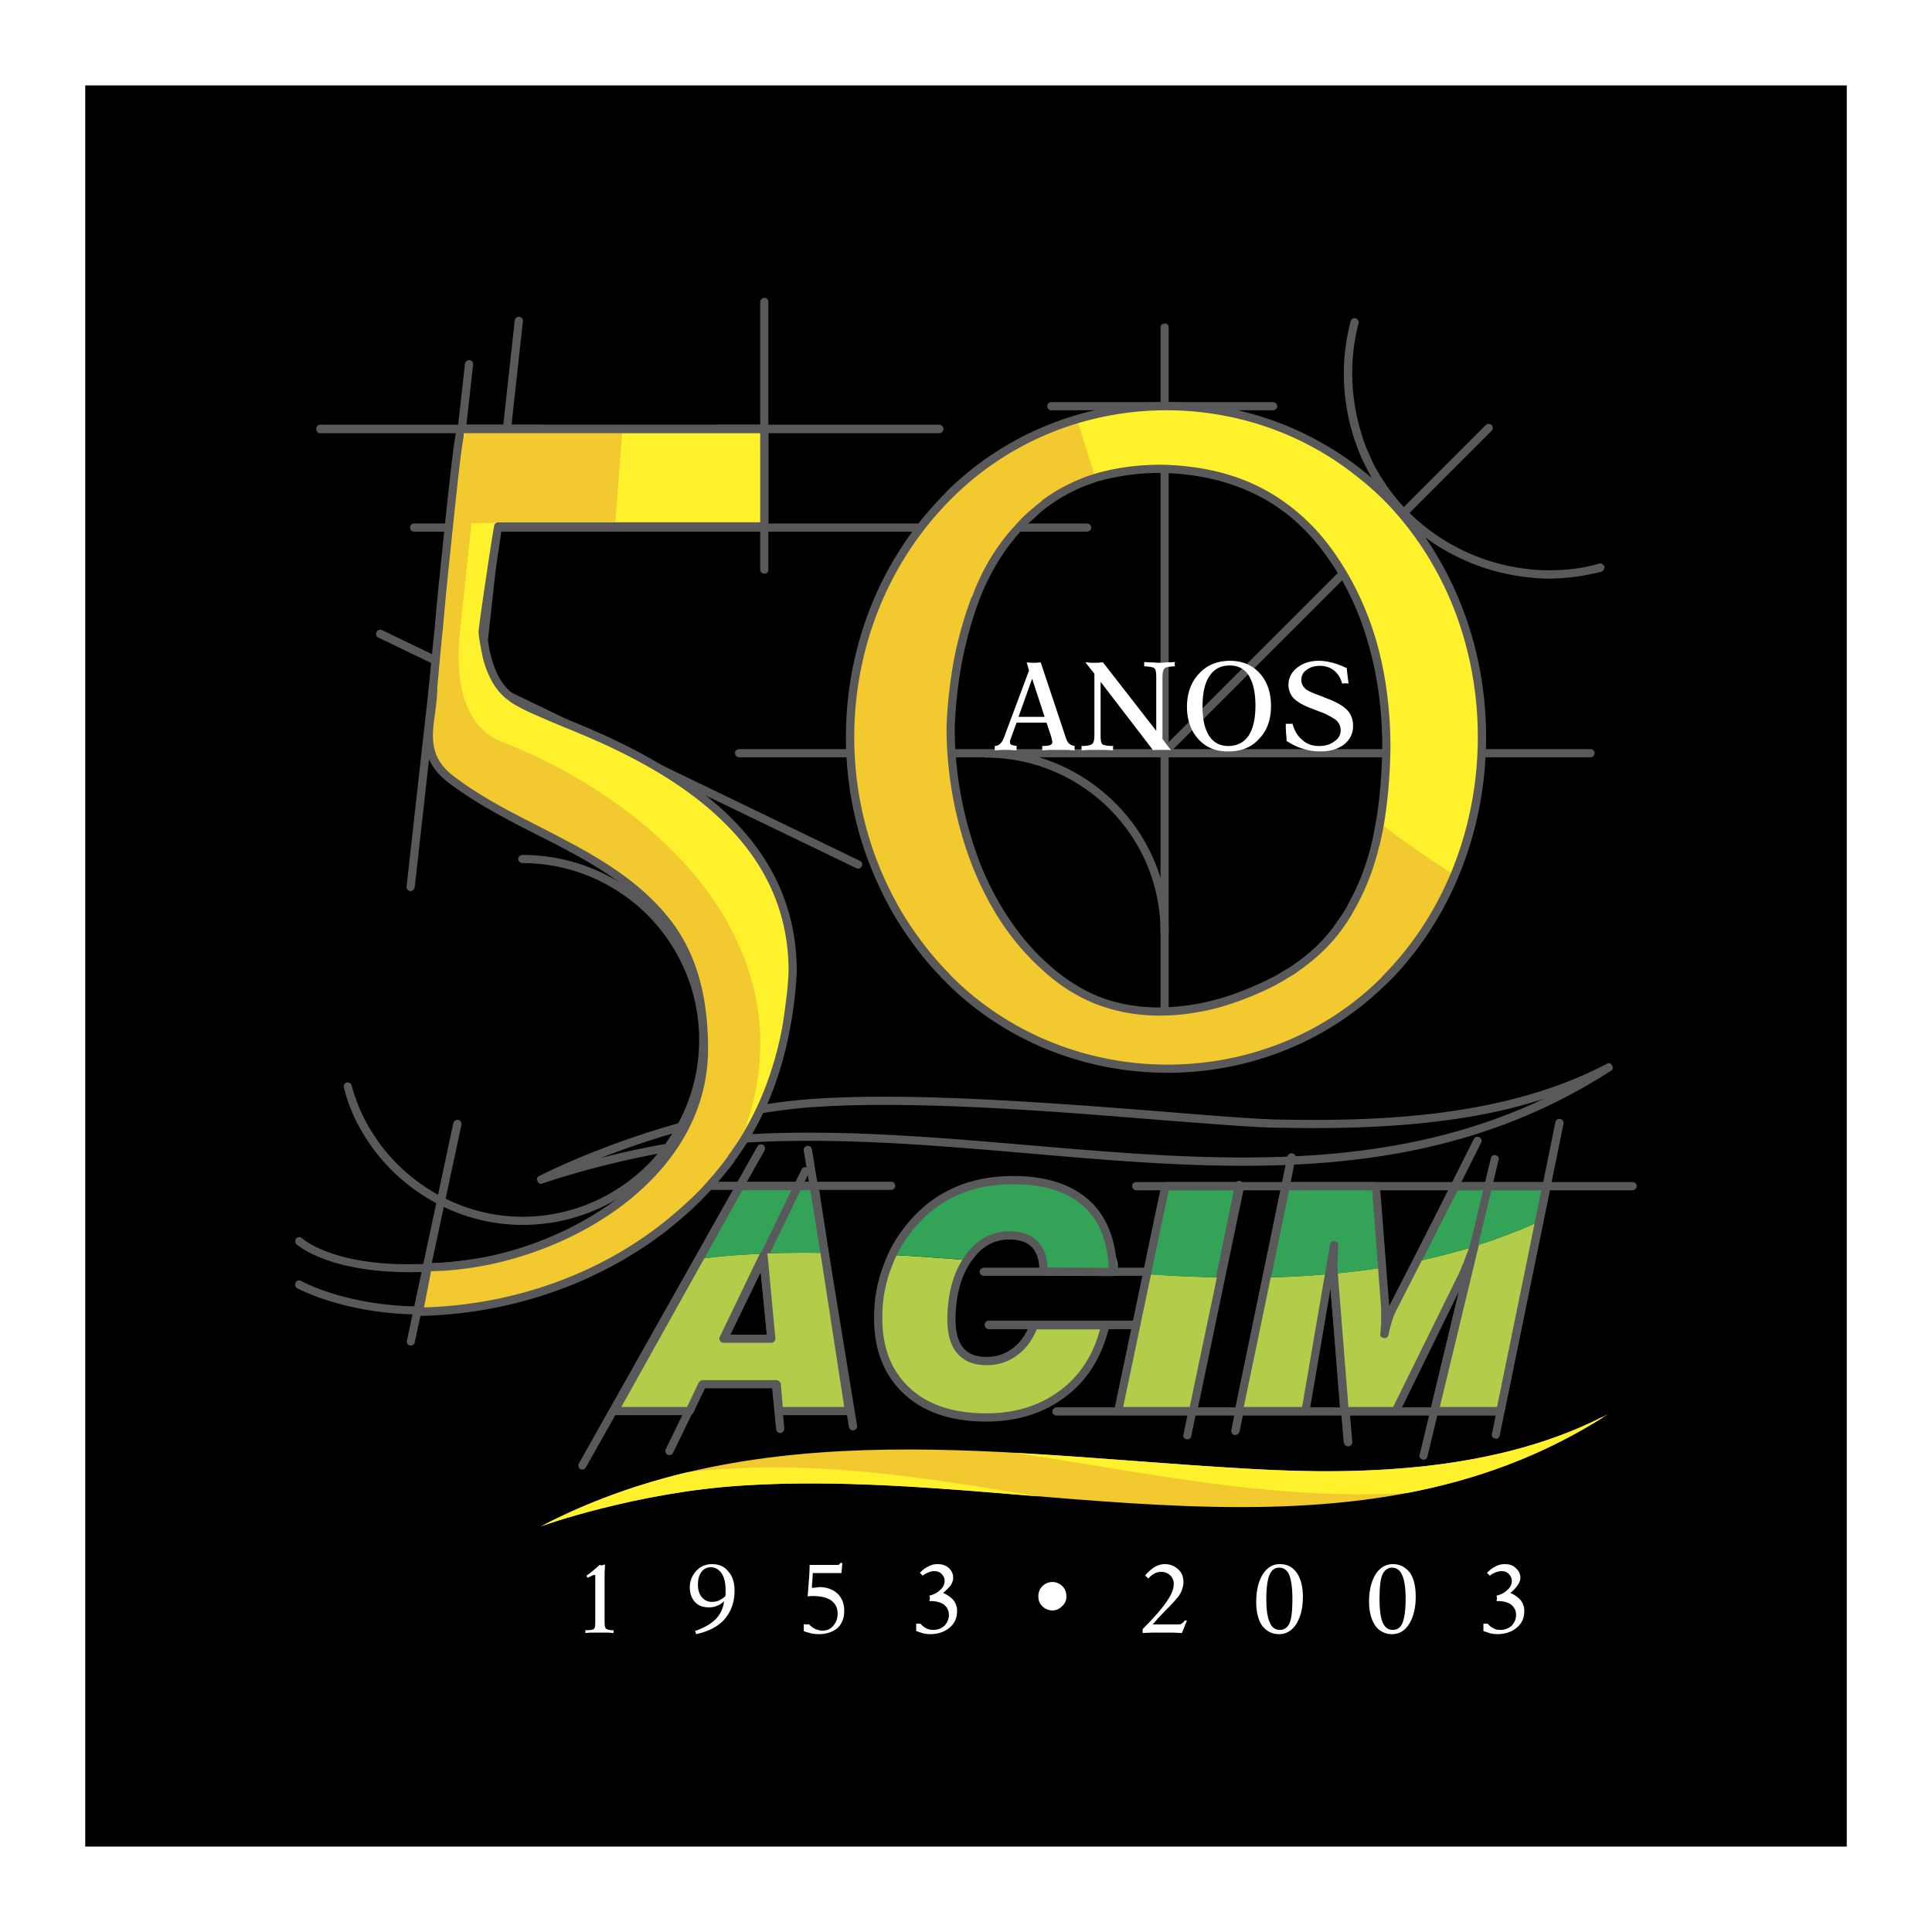 <svg xmlns="http://www.w3.org/2000/svg" width="2500" height="2500" viewBox="0 0 192.756 192.756"><path fill-rule="evenodd" clip-rule="evenodd" fill="#fff" d="M0 0h192.756v192.756H0V0z"/><path fill-rule="evenodd" clip-rule="evenodd" d="M8.504 8.523h175.748v175.709H8.504V8.523z"/><path d="M103.055 132.145h7.18c-.66 2.911-2.057 5.201-4.191 6.831-2.135 1.631-4.736 2.445-7.803 2.445-3.531 0-6.287-.97-8.189-2.911-1.94-1.94-2.795-4.618-2.639-7.995.116-1.669.465-3.299 1.125-4.852 0 0 0-.039.039-.039.039-.155.116-.271.155-.427 2.522.116 5.045.311 7.529.505-.854 1.357-1.358 3.104-1.475 5.239-.078 1.592.155 2.795.776 3.609.582.815 1.513 1.204 2.755 1.204 1.049 0 2.018-.311 2.834-.932.816-.62 1.476-1.512 1.904-2.677z" fill-rule="evenodd" clip-rule="evenodd" fill="#b1cd49"/><path d="M98.164 127.293c-.234 0-.428-.194-.428-.388 0-.233.193-.428.428-.428h18.047c.195 0 .389.194.389.428a.417.417 0 0 1-.389.388H98.164z" fill-rule="evenodd" clip-rule="evenodd" fill="#59595b"/><path d="M88.732 125.197c2.522.116 5.045.311 7.529.505.117-.156.233-.311.311-.428.155-.193.271-.388.428-.543 1.008-1.087 2.211-1.63 3.61-1.63 1.125 0 1.979.31 2.561.97.039 0 .039 0 .039.039.504.543.854 1.708.893 2.678h6.908c1.281 0-.193-2.445-.543-3.454-.426-1.397-1.125-2.522-2.096-3.415-1.746-1.592-4.191-2.368-7.414-2.368-1.939 0-3.764.311-5.394 1.009a12.065 12.065 0 0 0-4.309 2.95c-1.048 1.087-1.864 2.329-2.523 3.687z" fill-rule="evenodd" clip-rule="evenodd" fill="#33a457"/><path d="M103.17 131.811h7.104c.252 0 .457.258.4.504l-.002.004c-.096.419-.205.82-.328 1.203-.121.381-.262.761-.422 1.136-.799 1.895-1.988 3.459-3.553 4.646v-.001a11.857 11.857 0 0 1-3.652 1.899c-1.326.42-2.766.631-4.32.631h-.004c-1.81 0-3.417-.252-4.821-.748a10.371 10.371 0 0 1-1.343-.581 9.24 9.24 0 0 1-2.274-1.664c-2.029-2.028-2.922-4.772-2.721-8.271.04-.855.16-1.694.355-2.521.194-.822.464-1.632.803-2.431.323-.804.722-1.554 1.184-2.254.463-.701.991-1.359 1.568-1.978l.001-.002.001-.001.002-.002a14.257 14.257 0 0 1 1.098-1.042 12.29 12.29 0 0 1 3.314-2.006 13.292 13.292 0 0 1 2.643-.755 16.278 16.278 0 0 1 2.867-.246c3.289 0 5.826.812 7.613 2.437.902.821 1.578 1.835 2.037 3.035.455 1.185.697 2.55.736 4.091a.437.437 0 0 1-.412.421l-6.949-.039a.44.44 0 0 1-.41-.424c.035-1.014-.197-1.809-.701-2.385v.001c-.502-.534-1.256-.802-2.264-.802h-.002c-.729 0-1.402.159-2.01.481a3.99 3.99 0 0 0-.291.171c-.498.317-.955.755-1.361 1.313l-.006.005a7.735 7.735 0 0 0-1.192 2.355c-.285.901-.453 1.914-.51 3.044-.037.767-.001 1.423.112 1.976.108.53.288.972.543 1.331.267.349.591.606.979.776.403.175.881.261 1.448.261.994 0 1.844-.282 2.584-.847l.012-.008a4.24 4.24 0 0 0 .984-1.005c.297-.414.553-.9.773-1.453.055-.116.258-.255.387-.255zm6.578.823h-6.305a7.535 7.535 0 0 1-.758 1.364 5.08 5.08 0 0 1-1.168 1.189c-.889.678-1.902 1.017-3.082 1.017-.676 0-1.266-.108-1.775-.33a3.261 3.261 0 0 1-1.308-1.035l-.008-.011c-.325-.454-.551-1.001-.684-1.65-.129-.63-.171-1.354-.131-2.178.06-1.199.241-2.282.548-3.253a8.533 8.533 0 0 1 1.316-2.598v-.001c.469-.644 1-1.149 1.584-1.522a5.037 5.037 0 0 1 2.745-.781h.002c1.244 0 2.197.354 2.861 1.062l.008.01c.578.656.885 1.503.92 2.541l6.107.034c-.066-1.274-.285-2.407-.664-3.395-.414-1.079-1.018-1.987-1.822-2.719-1.629-1.481-3.982-2.222-7.061-2.222-.953 0-1.859.075-2.723.229a12.38 12.38 0 0 0-2.479.711 11.44 11.44 0 0 0-3.092 1.87 12.045 12.045 0 0 0-1.027.974v.001l-.001.002-.003.003a14.167 14.167 0 0 0-1.485 1.871c-.438.666-.815 1.37-1.113 2.114l-.003.009c-.32.753-.575 1.517-.758 2.295a12.894 12.894 0 0 0-.333 2.375v.004c-.187 3.256.627 5.791 2.48 7.644a8.466 8.466 0 0 0 2.072 1.517c.393.204.805.384 1.237.536 1.312.464 2.829.699 4.548.699h.004c1.471 0 2.828-.197 4.072-.592a11.048 11.048 0 0 0 3.402-1.769v-.001c1.451-1.103 2.555-2.554 3.297-4.309.141-.334.271-.689.391-1.065.068-.212.13-.425.189-.64z" fill="#59595b"/><path d="M116.6 101.094c0 .233-.154.427-.389.427a.43.43 0 0 1-.426-.427V32.666c0-.233.193-.388.426-.388.234 0 .389.155.389.388v68.428zM53.76 117.356c.039-.038 12.848-6.676 27.403-7.724h.078c10.014-.698 24.414.466 34.894 1.28 4.734.389 8.693.699 11.061.777 5.512.116 11.334.038 17.002-.738 5.666-.775 11.178-2.212 16.184-4.852.35-.193.738.505.389.699-18.088 11.722-38.115 10.014-58.26 8.267-9.509-.814-19.057-1.63-28.45-1.048-10.519.699-19.95 4.075-19.989 4.075-.389.157-.699-.58-.312-.736zm27.442-6.908c-8.384.621-16.224 3.104-21.27 5.084 3.726-.97 8.771-1.979 14.089-2.328 9.432-.582 19.019.232 28.566 1.048 17.699 1.514 35.281 3.027 51.428-4.619-3.104 1.009-6.404 1.708-9.703 2.135-5.705.776-11.566.854-17.156.737-2.406-.039-6.365-.388-11.1-.737-10.441-.854-24.802-2.019-34.777-1.319h-.077v-.001zM41.379 88.518a.46.46 0 0 1-.465.388c-.194-.039-.389-.232-.35-.466l5.822-52.126a.46.46 0 0 1 .466-.388c.232.039.388.233.349.466l-5.822 52.126z" fill-rule="evenodd" clip-rule="evenodd" fill="#59595b"/><path d="M116.6 92.981c0 .233-.154.427-.389.427a.43.43 0 0 1-.426-.427c0-4.773-1.941-9.121-5.084-12.265-3.145-3.144-7.492-5.124-12.305-5.124-.232 0-.389-.155-.389-.388s.156-.427.389-.427c5.045 0 9.586 2.057 12.887 5.356a18.106 18.106 0 0 1 5.317 12.848zM31.947 43.223c-.233 0-.388-.194-.388-.427s.155-.427.388-.427h22.124c.232 0 .427.194.427.427s-.194.427-.427.427H31.947zM71.576 43.223c-.232 0-.427-.194-.427-.427s.194-.427.427-.427H93.7c.233 0 .427.194.427.427s-.194.427-.427.427H71.576z" fill-rule="evenodd" clip-rule="evenodd" fill="#59595b"/><path d="M76.661 56.847c0 .232-.155.388-.388.388s-.427-.155-.427-.388V30.143c0-.233.194-.427.427-.427s.388.194.388.427v26.704zM159.566 56.226a.453.453 0 0 1 .504.31.453.453 0 0 1-.311.505c-1.242.311-2.482.543-3.725.621a16.731 16.731 0 0 1-3.688-.077c-6.326-.699-12.266-4.309-15.564-10.014v-.039.039-.039c-.35-.621-.699-1.32-1.01-1.979-.271-.699-.543-1.397-.775-2.135-1.127-3.688-1.242-7.686-.232-11.373.037-.194.271-.349.504-.271.193.039.35.271.271.504-.932 3.532-.814 7.375.271 10.907.193.698.428 1.358.738 2.018.271.66.582 1.32.969 1.94 3.145 5.473 8.85 8.966 14.906 9.626 1.164.155 2.367.155 3.57.078a16.439 16.439 0 0 0 3.572-.621zm-22.046-9.083zm-.737.388zM73.75 75.555a.431.431 0 0 1-.427-.427c0-.194.194-.389.427-.389h84.924c.232 0 .428.194.428.389a.432.432 0 0 1-.428.427H73.75z" fill-rule="evenodd" clip-rule="evenodd" fill="#59595b"/><path d="M41.301 53.042a.39.39 0 0 1-.388-.388c0-.232.155-.427.388-.427h67.148a.43.43 0 0 1 .426.427c0 .194-.193.388-.426.388H41.301zM41.379 133.931a.404.404 0 0 1-.465.311.389.389 0 0 1-.311-.505l4.619-21.658a.44.44 0 0 1 .504-.35c.233.078.35.272.311.505l-4.658 21.697z" fill-rule="evenodd" clip-rule="evenodd" fill="#59595b"/><path d="M29.58 124.149a.47.47 0 0 1-.039-.582c.155-.156.427-.194.582-.039.039.039 6.715 6.21 28.373-.582.194-.078.427.038.505.271.078.193-.078.427-.271.505-22.086 6.948-29.111.427-29.15.427z" fill-rule="evenodd" clip-rule="evenodd" fill="#59595b"/><path d="M29.658 128.535c-.194-.116-.272-.35-.156-.582.117-.194.349-.272.543-.155.039.039 11.45 6.404 28.373-1.126.194-.077.427 0 .543.233.078.193 0 .427-.232.543-17.272 7.647-29.033 1.087-29.071 1.087zM104.879 40.933a.389.389 0 0 1-.389-.388c0-.233.154-.427.389-.427h22.123c.232 0 .428.194.428.427 0 .193-.195.388-.428.388h-22.123zM34.315 108.507c-.078-.232.078-.427.271-.504.233-.039.466.077.505.311.271 1.048.66 2.057 1.125 3.027s1.048 1.901 1.669 2.756c3.26 4.425 8.539 7.297 14.245 7.297 4.852 0 9.238-1.979 12.459-5.162 3.183-3.222 5.163-7.607 5.163-12.459v-.039c0-4.852-1.979-9.238-5.163-12.459-3.221-3.183-7.607-5.162-12.459-5.162a.43.43 0 0 1-.427-.427c0-.194.194-.388.427-.388 5.085 0 9.704 2.057 13.042 5.395 3.338 3.376 5.395 7.957 5.395 13.042v.039c0 5.084-2.057 9.664-5.395 13.041a18.394 18.394 0 0 1-13.042 5.395c-5.978 0-11.489-2.988-14.904-7.607a19.53 19.53 0 0 1-1.747-2.872 16.033 16.033 0 0 1-1.164-3.224zM116.717 75.089a.422.422 0 0 1-.582 0 .42.42 0 0 1 0-.582l32.098-32.099c.156-.155.389-.155.582 0a.42.42 0 0 1 0 .582l-32.098 32.099zM47.861 71.363c-.039.233-.233.388-.466.349-.194 0-.388-.232-.349-.427l4.308-39.318c.039-.233.233-.388.466-.349.233 0 .388.232.35.427l-4.309 39.318z" fill-rule="evenodd" clip-rule="evenodd" fill="#59595b"/><path d="M37.73 63.6c-.194-.078-.271-.35-.155-.543.078-.194.311-.272.543-.194L85.781 85.88c.233.116.311.349.194.543-.078.194-.35.31-.543.194L37.73 63.6z" fill-rule="evenodd" clip-rule="evenodd" fill="#59595b"/><path d="M141.518 125.818l3.105-6.094.814-1.553h9.16l-.115.543-.621 3.028a54.177 54.177 0 0 1-6.561 2.522l.078-.233a.718.718 0 0 0-.078.272 77.687 77.687 0 0 1-5.782 1.515zM126.42 127.448l1.242-5.938.699-3.338h9.082l.193 2.29.428 5.978a66.073 66.073 0 0 1-4.852.62c-.039-.31-.039-.736-.039-1.28 0-.505.039-1.126.078-1.747l-.545 3.066c-2.056.194-4.151.31-6.286.349zM114.387 127.138l.932-4.309.971-4.657h7.531l-.816 3.843-1.164 5.434a166.12 166.12 0 0 1-7.454-.311zM69.286 125.663l4.231-7.491h7.452l1.048 6.831c-2.678-.039-5.317 0-7.996.194-1.591.077-3.183.272-4.735.466z" fill-rule="evenodd" clip-rule="evenodd" fill="#33a457"/><path d="M113.379 118.754a.43.43 0 0 1-.428-.427c0-.233.193-.389.428-.389h49.486c.232 0 .428.155.428.389a.432.432 0 0 1-.428.427h-49.486z" fill-rule="evenodd" clip-rule="evenodd" fill="#59595b"/><path d="M118.852 143.284c-.039.232-.234.35-.467.311s-.387-.232-.311-.466l5.162-24.996c.039-.232.234-.349.467-.311.232.039.35.271.311.466l-5.162 24.996zM123.664 142.857c-.078.194-.271.349-.504.311-.234-.039-.35-.271-.311-.505l5.588-27.286c.078-.194.271-.349.506-.311.232.039.348.272.311.505l-5.59 27.286zM149.631 143.206c-.039.233-.232.389-.467.311-.232-.038-.387-.232-.311-.465l6.328-31.09a.387.387 0 0 1 .504-.311c.193.039.35.232.311.466l-6.365 31.089zM142.41 145.341c-.037.194-.271.35-.504.272-.193-.039-.35-.272-.271-.466l7.104-29.576c.039-.232.271-.389.465-.311.232.039.389.271.311.466l-7.105 29.615zM67.113 118.715c-.194 0-.389-.193-.389-.388 0-.233.194-.427.389-.427h21.813c.233 0 .388.193.388.427a.389.389 0 0 1-.388.388H67.113z" fill-rule="evenodd" clip-rule="evenodd" fill="#59595b"/><path d="M58.457 146.39c-.116.232-.349.271-.543.193a.438.438 0 0 1-.155-.582l17.815-31.633c.117-.194.35-.232.543-.155.194.116.272.388.155.582L58.457 146.39zM67.151 144.953c-.078.194-.349.272-.543.194-.194-.116-.272-.35-.194-.543l13.546-27.907c.117-.233.35-.311.543-.194a.37.37 0 0 1 .194.543l-13.546 27.907zM134.92 143.866c0 .233-.154.427-.389.427-.232.039-.426-.155-.465-.388l-1.553-17.971c0-.232.154-.427.389-.427.232-.039.426.155.465.388l1.553 17.971zM138.646 132.222c-.078.194-.35.272-.543.194-.195-.116-.273-.349-.195-.582l9.121-18.165c.117-.232.35-.31.582-.193.195.077.273.35.156.543l-9.121 18.203z" fill-rule="evenodd" clip-rule="evenodd" fill="#59595b"/><path d="M105.422 141.228c-.232 0-.428-.155-.428-.389 0-.232.195-.427.428-.427h43.781c.232 0 .428.194.428.427 0 .233-.195.389-.428.389h-43.781zM85.51 142.236c.039.233-.117.427-.35.466-.232.039-.427-.116-.466-.35l-4.502-27.558c-.039-.232.116-.427.349-.466s.427.116.466.35l4.503 27.558zM78.252 142.508a.461.461 0 0 1-.388.466c-.233 0-.427-.155-.427-.388l-1.669-16.962c-.039-.232.116-.427.349-.466s.427.155.466.388l1.669 16.962zM98.668 132.61a.432.432 0 0 1-.428-.427c0-.233.195-.427.428-.427h18.475a.43.43 0 0 1 .428.427.43.43 0 0 1-.428.427H98.668z" fill-rule="evenodd" clip-rule="evenodd" fill="#59595b"/><path d="M101.617 71.518h2.602l-1.242-3.804-1.36 3.804zm-1.318 1.708l2.367-6.327-.232-.815h.037c.273.039.506.039.66.039h.273c.115 0 .232-.039.426-.039l2.484 7.452c.117.35.232.543.35.66.154.117.311.194.582.233-.039.078-.039.117-.039.117v.194c0 .039 0 .078.039.117-.35 0-.66-.039-.893-.039h-1.513c-.234 0-.543.039-.893.039.037 0 .037-.039.037-.078v-.155-.116c0-.039 0-.078-.037-.078.465 0 .736-.039.854-.116a.29.29 0 0 0 .193-.271c0-.078-.039-.155-.039-.233-.037-.077-.037-.193-.076-.31l-.467-1.397h-2.988l-.582 1.591c-.039.078-.039.155-.078.194v.155c0 .116.039.194.156.271.115.039.271.078.543.116-.039.078-.039.117-.039.117v.311c-.311 0-.582-.039-.738-.039h-.737c-.156 0-.389.039-.738.039.039 0 .039-.039.039-.078v-.155-.116c0-.039 0-.078-.039-.078a.844.844 0 0 0 .621-.271c.156-.158.311-.469.467-.934zm8.889.116V67.21l-.895-1.125c.156 0 .311 0 .428.039h.893c.156-.039.311-.039.428-.039l5.316 6.831v-5.317c0-.504-.039-.815-.193-.932-.156-.116-.467-.155-1.01-.194v-.078-.116-.155-.078c.35.039.66.039.893.039.271.039.467.039.621.039.195 0 .389 0 .621-.039.232 0 .543 0 .932-.039v.039c0 .078-.039.155-.039.194 0 0 0 .038.039.077v.117c-.543.039-.893.078-1.01.194-.154.117-.232.427-.232.932v6.133l.854 1.125c-.154-.039-.311-.039-.426-.039h-.893c-.156 0-.311 0-.467.039l-5.24-6.832v5.317c0 .505.039.815.195.932.154.078.504.155 1.086.155-.039.078-.039.117-.039.117v.311c-.348 0-.658-.039-.893-.039H108.8c-.271 0-.582.039-.932.039.039 0 .039-.039.039-.078v-.155-.116c0-.039 0-.039-.039-.078.582 0 .932-.078 1.086-.194.155-.117.234-.389.234-.894zm10.789-2.833c0 1.281.232 2.251.66 2.911.428.66 1.086 1.009 1.902 1.009.893 0 1.553-.349 2.018-1.009.465-.699.699-1.708.699-3.027 0-1.32-.234-2.29-.66-2.989-.428-.659-1.049-1.009-1.902-1.009-.893 0-1.553.35-2.018 1.048-.467.66-.699 1.707-.699 3.066zm-1.553 0c0-1.358.428-2.484 1.203-3.299.777-.854 1.824-1.281 3.105-1.281 1.203 0 2.213.427 2.949 1.242.738.815 1.127 1.901 1.127 3.26 0 1.358-.389 2.484-1.203 3.299-.777.854-1.785 1.242-3.105 1.242-1.203 0-2.174-.388-2.949-1.242-.739-.815-1.127-1.902-1.127-3.221zm9.937 3.415c0-.155 0-.349-.039-.621-.039-.466-.039-.776-.039-.931v-.156h.503c.039 0 .117 0 .156-.039.193.699.504 1.242.969 1.63.467.427 1.01.621 1.67.621s1.164-.155 1.553-.466c.426-.271.621-.66.621-1.086 0-.388-.117-.66-.35-.932-.232-.233-.66-.465-1.203-.738l-1.707-.66c-.66-.271-1.127-.582-1.477-.931a2.028 2.028 0 0 1-.465-1.32c0-.66.311-1.242.854-1.669.582-.466 1.32-.699 2.174-.699.465 0 .893.078 1.357.194.467.116.932.31 1.438.543 0 .233.039.466.078.815.037.311.076.543.076.66v.078c-.039 0-.076-.039-.115-.039h-.388c-.039 0-.078.039-.117.039-.154-.582-.426-1.009-.814-1.32-.389-.31-.854-.466-1.436-.466-.543 0-1.01.156-1.32.427-.35.233-.504.582-.504.97 0 .272.076.543.271.737.154.233.465.388.814.543l1.592.621c.893.349 1.553.738 1.941 1.165.348.388.543.893.543 1.514 0 .737-.271 1.358-.893 1.863-.621.466-1.398.699-2.369.699a5.465 5.465 0 0 1-1.746-.272c-.542-.153-1.085-.425-1.628-.774z" fill-rule="evenodd" clip-rule="evenodd" fill="#fff"/><path d="M53.955 152.289c22.046-11.489 47.042-7.025 70.719-5.744 11.799.698 25.229.155 35.863-5.512-26.045 16.884-57.793 5.317-86.516 7.181-10.518.66-20.027 4.036-20.066 4.075z" fill-rule="evenodd" clip-rule="evenodd" fill="#f2ca30"/><path d="M60.864 140.762l7.258-12.964 1.165-2.135c1.552-.194 3.144-.389 4.735-.466 2.678-.194 5.317-.233 7.996-.194l.232 1.281 2.213 14.478h-7.064l-.194-2.679h-7.452l-1.32 2.679h-7.569zm10.984-7.259h4.813l-.621-6.559-.194-1.786-.893 1.901-3.105 6.444zM153.861 121.743l-3.881 19.019h-6.639l3.959-16.496a54.223 54.223 0 0 0 6.561-2.523z" fill-rule="evenodd" clip-rule="evenodd" fill="#b1cd49"/><path d="M138.064 126.439l.311 3.959V132.145c0 .233-.039.466-.039.582-.039.155-.039.272-.039.389.117-.544.232-1.087.389-1.514.115-.466.311-.854.504-1.203l2.328-4.58a79.2 79.2 0 0 0 5.783-1.514 51.804 51.804 0 0 1-.582 1.475 19.023 19.023 0 0 1-.621 1.437l-6.676 13.546h-5.123l-1.086-13.663v-.039c1.629-.156 3.26-.35 4.851-.622zM123.664 140.762l2.756-13.313a82.578 82.578 0 0 0 6.287-.35l-2.328 13.663h-6.715zM111.555 140.762l2.832-13.624c2.523.155 5.008.271 7.453.311l-2.795 13.313h-7.49z" fill-rule="evenodd" clip-rule="evenodd" fill="#b1cd49"/><path d="M60.32 161.798c0 .389.039.621.156.699.077.077.349.155.737.155v.271c-.194 0-.388-.039-.621-.039h-1.591c-.233 0-.427.039-.621.039v-.039c.039-.038.039-.038.039-.077s0-.078-.039-.078v-.077c.311 0 .543-.039.66-.039.117-.039.194-.077.194-.077.078-.078.117-.155.117-.233.039-.116.039-.271.039-.505v-4.424-.194c-.039-.039-.039-.039-.078-.039-.078 0-.155 0-.272.078l-.427.193c-.039-.038-.039-.077-.039-.116l-.078-.077a7.63 7.63 0 0 0 .66-.505c.233-.194.466-.389.66-.582.039 0 .078.039.117.039h.078c.039 0 .116 0 .155-.039.078 0 .117-.039.194-.039 0 .271-.039.621-.039.932v4.773h-.001zm12.032-2.523c.039-.155.039-.311.039-.388v-.272c0-.659-.116-1.203-.388-1.63-.272-.388-.621-.621-1.087-.621-.389 0-.699.155-.932.466-.233.311-.35.737-.35 1.242 0 .543.117.97.388 1.281.272.31.582.466 1.009.466.233 0 .466-.039.66-.117.234-.116.429-.232.661-.427zm-2.911 3.765c0-.077-.038-.155-.038-.193 0-.039-.039-.078-.078-.117.893-.311 1.592-.698 2.058-1.164a2.99 2.99 0 0 0 .854-1.824 1.587 1.587 0 0 1-.699.466c-.233.116-.504.155-.815.155-.582 0-1.048-.155-1.397-.543-.311-.35-.504-.815-.504-1.476 0-.621.233-1.164.66-1.63.388-.428.932-.66 1.553-.66.698 0 1.242.232 1.63.737.427.466.621 1.126.621 1.902 0 1.164-.349 2.096-1.009 2.872-.662.738-1.594 1.204-2.836 1.475zm10.752-.311v-.116-.232V162.032c.116.039.194.039.233.039h.116c.039 0 .078 0 .155-.039.194.232.427.388.66.505.233.077.466.154.699.154.427 0 .815-.154 1.087-.504.272-.311.427-.698.427-1.203 0-.582-.233-1.01-.66-1.32-.388-.271-1.009-.427-1.863-.427-.078 0-.232 0-.427.039h-.039c.039-.543.078-1.048.117-1.553a20.7 20.7 0 0 0 .078-1.591h2.833c.039 0 .078-.039.117-.039a.546.546 0 0 0 .117-.155h.194c0 .155-.039.349-.039.582-.039.194-.039.35-.039.427h-2.872c0 .311-.039.544-.039.738 0 .193-.039.388-.039.543v.193c.194 0 .311-.038.427-.038.116 0 .232-.039.31-.039.738 0 1.358.233 1.824.66.427.427.66 1.009.66 1.708 0 .737-.232 1.28-.66 1.707-.466.389-1.086.621-1.863.621-.271 0-.543-.038-.776-.077-.234-.078-.505-.116-.738-.234zm11.217 0v-.504-.117-.116h.428c.155.194.349.35.582.466.194.116.466.155.737.155.427 0 .776-.155 1.087-.427.272-.311.427-.66.427-1.048 0-.427-.155-.776-.504-1.048-.311-.233-.776-.35-1.358-.35h-.078c0-.039 0-.116.039-.155v-.116-.155c-.039-.039-.039-.078-.039-.116.466-.117.815-.311 1.087-.583.271-.232.427-.543.427-.893 0-.271-.117-.504-.311-.698s-.427-.271-.737-.271c-.155 0-.349.038-.543.116a2.47 2.47 0 0 0-.621.35c0-.039-.039-.078-.078-.117-.039-.077-.116-.116-.194-.155.271-.311.543-.504.854-.66a1.86 1.86 0 0 1 .932-.232c.466 0 .815.117 1.125.389.272.271.427.582.427.97 0 .233-.078.466-.233.737a4.826 4.826 0 0 1-.776.776c.466.194.815.466 1.048.737.233.311.35.66.35 1.049 0 .698-.233 1.242-.738 1.669-.504.427-1.164.659-1.979.659-.194 0-.427-.038-.66-.077l-.701-.235zm12.188-3.454c0-.388.115-.737.387-1.009.273-.271.621-.428 1.01-.428s.738.156 1.01.428.389.621.389 1.009-.117.698-.428.971c-.271.271-.582.427-.971.427s-.736-.155-1.01-.427c-.272-.272-.387-.583-.387-.971zm11.41 2.795h2.369c.232 0 .426 0 .504-.078.117-.077.232-.155.311-.311H118.424l-.504 1.242c-.311 0-.66-.039-1.088-.039H115.164c-.467 0-.854.039-1.164.039v-.077-.117-.116-.077c1.125-1.126 1.939-2.058 2.406-2.756.465-.66.697-1.242.697-1.747a1.14 1.14 0 0 0-.348-.854 1.234 1.234 0 0 0-.893-.35c-.234 0-.467.039-.66.155a1.838 1.838 0 0 0-.621.505c-.039-.039-.117-.078-.156-.155a.801.801 0 0 0-.193-.116 3.71 3.71 0 0 1 .932-.854c.311-.193.66-.311 1.047-.311.545 0 .971.194 1.32.505.389.349.543.776.543 1.319 0 .271-.076.543-.193.854a2.489 2.489 0 0 1-.543.814c-.078.116-.389.466-.932 1.009-.543.546-1.01 1.05-1.398 1.516zm11.334-2.523c0 1.087.117 1.863.35 2.329.193.505.543.737 1.01.737.426 0 .775-.232.969-.698.195-.505.273-1.281.273-2.368 0-1.126-.117-1.901-.311-2.406-.195-.466-.545-.737-1.01-.737-.467 0-.775.271-.971.737-.193.465-.31 1.28-.31 2.406zm-1.008.272c0-1.165.232-2.058.658-2.756.428-.66.971-1.01 1.709-1.01.736 0 1.281.311 1.668.854.389.544.621 1.359.621 2.407 0 1.126-.232 2.019-.66 2.717-.426.659-1.008 1.009-1.707 1.009-.738 0-1.281-.311-1.707-.854-.389-.582-.582-1.358-.582-2.367zm12.303-.272c0 1.087.117 1.863.311 2.329.232.505.543.737 1.01.737.465 0 .775-.232.971-.698.193-.505.311-1.281.311-2.368 0-1.126-.117-1.901-.35-2.406-.195-.466-.545-.737-1.01-.737-.428 0-.775.271-.971.737-.194.465-.272 1.28-.272 2.406zm-1.047.272c0-1.165.232-2.058.658-2.756.428-.66 1.01-1.01 1.709-1.01.736 0 1.281.311 1.707.854.389.544.582 1.359.582 2.407 0 1.126-.232 2.019-.66 2.717-.426.659-.969 1.009-1.707 1.009a1.994 1.994 0 0 1-1.67-.854c-.387-.582-.619-1.358-.619-2.367zm11.41 2.91v-.504-.117-.116h.427c.154.194.35.35.582.466.193.116.426.155.736.155.389 0 .777-.155 1.088-.427.271-.311.426-.66.426-1.048 0-.427-.154-.776-.504-1.048-.311-.233-.775-.35-1.357-.35h-.078v-.155c.039-.039.039-.077.039-.116 0-.078 0-.116-.039-.155v-.116c.465-.117.814-.311 1.086-.583.271-.232.428-.543.428-.893 0-.271-.117-.504-.311-.698-.195-.194-.428-.271-.738-.271-.154 0-.35.038-.543.116a1.942 1.942 0 0 0-.621.35c0-.039-.039-.078-.078-.117-.078-.077-.115-.116-.193-.155.271-.311.543-.504.854-.66.271-.154.582-.232.932-.232.465 0 .814.117 1.086.389.312.271.467.582.467.97 0 .233-.078.466-.271.737a3.342 3.342 0 0 1-.738.776 2.79 2.79 0 0 1 1.049.737c.232.311.35.66.35 1.049 0 .698-.234 1.242-.738 1.669s-1.164.659-1.979.659a4.27 4.27 0 0 1-.66-.077c-.237-.079-.47-.156-.702-.235z" fill-rule="evenodd" clip-rule="evenodd" fill="#fff"/><path d="M41.806 130.864l.854-4.464c11.955 0 27.557-8.268 27.557-21.774 0-5.279-1.203-9.471-3.648-12.615-5.589-7.102-14.749-9.004-21.619-14.283-3.454-2.717-1.746-5.667-1.746-9.16 1.358-14.438 2.251-22.822 2.639-25.112.078-.388.116-.621.155-.66h30.275v9.742H49.685c-.932 5.977-1.436 9.509-1.514 10.519.311 3.222 1.242 5.395 2.795 6.481.504.466 2.562 1.437 6.171 2.911 10.79 4.386 21.93 11.334 21.93 24.453-.311 6.676-2.096 13.235-6.094 18.708-7.219 9.743-19.174 15.021-31.167 15.254z" fill-rule="evenodd" clip-rule="evenodd" fill="#fff22d"/><path d="M42.311 130.437l.699-3.648c11.955 0 27.635-8.732 27.635-22.24 0-5.239-1.397-9.742-3.842-12.886-5.551-7.103-14.556-8.811-21.464-14.128-3.455-2.678-1.708-5.512-1.708-8.966 1.358-14.438 2.212-22.395 2.601-24.686.078-.388.155-.621.194-.66h15.642l-.66 8.85H49.685v.078l-2.639.039-1.165 10.945c-.466 4.463.233 9.315 4.192 10.868 15.719 6.171 30.624 20.455 24.297 38.542-.504.893-1.048 1.824-1.63 2.678-7.258 9.741-18.436 15.02-30.429 15.214z" fill-rule="evenodd" clip-rule="evenodd" fill="#f2ca30"/><path d="M41.379 130.786l.893-4.463c.039-.156.233-.312.389-.312 5.899 0 12.692-2.057 18.048-5.783 5.278-3.687 9.121-9.004 9.121-15.603 0-2.601-.311-4.93-.893-6.986-.621-2.057-1.514-3.843-2.717-5.356-3.299-4.23-7.957-6.637-12.653-9.005-3.066-1.553-6.132-3.144-8.888-5.24-2.717-2.135-2.445-4.424-2.096-6.948.116-.815.194-1.63.194-2.523v-.039c.039-.039.039 0 0 0 0 0 .039 0 .039-.039.155-2.018.35-3.92.543-5.706.155-1.824.311-3.493.466-4.968.815-7.957 1.32-12.77 1.63-14.439v-.155c.039-.116.039-.116.039-.155.078-.271.117-.466.194-.543.039-.039.233-.156.31-.156h30.275c.194 0 .388.233.388.427v9.742a.417.417 0 0 1-.388.388H50.035c-.117.737-.194 1.436-.311 2.096-.078.427-.155 1.087-.311 2.057-.505 3.222-.776 5.24-.854 5.978.039.427.117.815.194 1.242.039.388.117.738.233 1.125.427 1.786 1.203 3.066 2.212 3.804.039 0 .078.039.078.039.194.194.815.543 1.786.971 1.009.504 2.406 1.086 4.23 1.824 5.434 2.212 10.946 5.084 15.138 9.043 4.23 3.998 7.063 9.083 7.063 15.798v.038c-.039.932-.116 1.863-.232 2.795s-.233 1.902-.427 2.795c-.854 4.773-2.64 9.354-5.551 13.312v.039a40.624 40.624 0 0 1-3.338 3.881c-1.203 1.204-2.484 2.291-3.842 3.339-6.909 5.2-15.564 8.034-24.297 8.189-.272.002-.466-.269-.427-.503zm1.63-3.959l-.699 3.609c8.384-.232 16.69-2.988 23.288-7.995a42.55 42.55 0 0 0 3.765-3.261 34.25 34.25 0 0 0 3.26-3.804v-.038c2.833-3.843 4.58-8.307 5.434-12.926.155-.932.271-1.824.388-2.755.117-.894.194-1.825.233-2.756 0-6.443-2.756-11.373-6.832-15.215-4.075-3.881-9.509-6.676-14.866-8.85a126.955 126.955 0 0 1-4.27-1.824c-1.048-.505-1.708-.893-2.018-1.165-1.165-.854-2.018-2.251-2.523-4.231a59.769 59.769 0 0 1-.232-1.203 13.14 13.14 0 0 1-.194-1.319v-.078c.078-.737.349-2.756.854-6.055.039-.35.155-1.048.311-2.096.117-.737.233-1.514.388-2.329v-.076c0-.078 0-.039 0 0 .039-.194.233-.349.388-.349h26.16v-8.889H46.309c-.039.116-.039.116-.039.155v.155c-.311 1.63-.815 6.443-1.63 14.361a570.55 570.55 0 0 0-.465 4.968c-.194 1.786-.35 3.688-.543 5.706 0 .932-.117 1.786-.233 2.639-.31 2.291-.582 4.309 1.786 6.172 2.678 2.057 5.705 3.609 8.771 5.162 4.735 2.445 9.509 4.852 12.925 9.237 1.242 1.592 2.212 3.493 2.833 5.628s.932 4.541.932 7.22c0 6.908-3.959 12.459-9.471 16.302-5.357 3.726-12.188 5.823-18.166 5.9zm-.233-58.298zm0 0zm0 0z" fill-rule="evenodd" clip-rule="evenodd" fill="#59595b"/><path d="M94.321 97.368c-12.653-13.12-12.692-34.544 0-47.625 11.994-12.304 32.099-12.265 44.13 0 12.615 12.809 12.498 34.933-.037 47.78-11.955 12.226-32.256 12.11-44.093-.155zm.543-24.802c0 4.58.776 9.043 2.407 13.391 1.668 4.308 3.998 7.879 7.141 10.635 3.105 2.794 6.754 4.23 10.945 4.308a4.828 4.828 0 0 1 1.398-.232c4.152-.388 7.607-1.358 10.439-2.834 2.834-1.475 5.008-3.376 6.6-5.705 1.59-2.29 2.717-4.891 3.414-7.802.699-2.872 1.049-6.132 1.088-9.703 0-7.84-1.941-14.4-5.861-19.679-3.881-5.317-9.432-8.034-16.572-8.189-4.697 0-8.617 1.203-11.684 3.571-3.105 2.368-5.395 5.512-6.871 9.432-1.474 3.919-2.288 8.188-2.444 12.807z" fill-rule="evenodd" clip-rule="evenodd" fill="#fff22d"/><path d="M94.321 97.368c-12.653-13.12-12.692-34.544 0-47.625a30.576 30.576 0 0 1 13.119-7.918c.621 1.941 1.242 3.92 1.863 5.861a16.055 16.055 0 0 0-5.123 2.639c-3.105 2.368-5.395 5.512-6.871 9.432-1.474 3.92-2.289 8.189-2.444 12.809 0 4.58.776 9.043 2.407 13.391 1.668 4.308 3.998 7.879 7.141 10.635 3.105 2.794 6.754 4.23 10.945 4.308a4.828 4.828 0 0 1 1.398-.232c4.152-.388 7.607-1.358 10.439-2.834 2.834-1.475 5.008-3.376 6.6-5.705 1.59-2.29 2.717-4.891 3.414-7.802.195-.698.311-1.436.467-2.212 2.406 1.863 4.891 3.571 7.453 5.201a32.628 32.628 0 0 1-6.715 10.208c-11.955 12.225-32.256 12.109-44.093-.156z" fill-rule="evenodd" clip-rule="evenodd" fill="#f2ca30"/><path d="M94.01 97.64c-.116-.116-.194-.233-.311-.35-1.785-1.863-3.26-3.92-4.541-6.055a37.46 37.46 0 0 1-3.027-6.754c-3.882-11.916-1.242-25.617 7.917-35.01a5.92 5.92 0 0 0 .466-.504c6.016-5.9 13.934-8.85 21.852-8.85 6.869 0 13.779 2.251 19.406 6.676 1.049.814 2.02 1.708 2.988 2.639.039.039.078.117.117.117 1.746 1.824 3.299 3.842 4.541 5.977 1.281 2.135 2.291 4.425 3.066 6.754 3.959 12.032 1.32 26.199-7.762 35.515-.234.232-.428.427-.66.621-5.979 5.783-13.857 8.655-21.736 8.616s-15.719-2.95-21.697-8.771c-.191-.195-.386-.428-.619-.621zm.272-.932l.35.35c.194.232.388.427.582.621 5.783 5.628 13.468 8.5 21.115 8.538 7.686.039 15.371-2.756 21.191-8.384.195-.193.389-.388.584-.621 8.887-9.082 11.449-22.899 7.607-34.66-.738-2.29-1.748-4.502-2.99-6.598s-2.717-4.037-4.424-5.822c-.078-.039-.117-.077-.117-.116a29.743 29.743 0 0 0-2.91-2.562c-5.473-4.347-12.188-6.521-18.902-6.521-7.686 0-15.41 2.873-21.27 8.655l-.466.466c-8.927 9.16-11.489 22.55-7.724 34.156.738 2.29 1.747 4.502 2.95 6.599a33.899 33.899 0 0 0 4.424 5.899zm.97-24.104c0 4.502.815 8.889 2.406 13.197a29.302 29.302 0 0 0 2.99 5.822c1.164 1.747 2.482 3.3 4.035 4.658 1.514 1.358 3.145 2.406 4.93 3.144 1.785.699 3.688 1.048 5.744 1.087 1.941 0 3.881-.232 5.783-.737 1.941-.505 3.881-1.281 5.861-2.29L95.252 72.604zm1.63 13.469a38.482 38.482 0 0 1-2.445-13.507c.078-2.329.349-4.58.737-6.754a39.51 39.51 0 0 1 1.747-6.21h.039c1.047-2.872 2.561-5.317 4.502-7.375.389-.427.775-.815 1.164-1.164.428-.35.814-.699 1.281-1.048.039-.039 0 0 0 0v-.039c1.318-1.009 2.795-1.786 4.424-2.407.311-.116.621-.194.932-.311 2.02-.582 4.191-.893 6.6-.893 3.648.078 6.869.776 9.703 2.173 2.795 1.397 5.238 3.455 7.219 6.133 1.98 2.717 3.455 5.706 4.463 9.043.971 3.299 1.477 6.948 1.477 10.907-.039 2.562-.234 4.968-.584 7.219-.076.466-.154.893-.232 1.281-.078.427-.193.854-.271 1.242l-.039.078c-.504 2.096-1.242 4.075-2.213 5.861-.193.35-.387.698-.582 1.048-.232.35-.426.699-.658 1.009-1.166 1.708-2.68 3.183-4.504 4.463a6.43 6.43 0 0 1-1.086.699c-.35.232-.738.466-1.125.659-.039 0-.039.039-.039.039a30.656 30.656 0 0 1-6.018 2.367c-2.018.505-3.996.776-6.016.738-2.174-.039-4.152-.428-6.055-1.165-1.863-.737-3.57-1.824-5.162-3.26-1.592-1.397-2.988-3.028-4.191-4.813-1.204-1.821-2.214-3.801-3.068-6.013zm30.12 11.411c.389-.194.775-.427 1.125-.66a6.877 6.877 0 0 0 1.049-.66c1.746-1.203 3.182-2.639 4.27-4.269.232-.311.426-.621.66-.97a8.66 8.66 0 0 0 .543-1.009c.971-1.747 1.668-3.648 2.174-5.667v-.078c.115-.388.193-.776.271-1.203l.232-1.281c.35-2.173.543-4.541.582-7.064 0-3.881-.504-7.452-1.475-10.674-.932-3.222-2.367-6.171-4.309-8.771-1.902-2.601-4.23-4.58-6.947-5.9s-5.822-2.019-9.314-2.096a23.4 23.4 0 0 0-6.367.854c-.309.117-.621.233-.893.311a16.295 16.295 0 0 0-4.191 2.29c-.428.311-.814.66-1.203 1.048-.426.35-.775.699-1.164 1.086-1.824 1.98-3.299 4.348-4.348 7.104-.737 1.94-1.281 3.998-1.708 6.094a45.62 45.62 0 0 0-.737 6.637l31.75 24.878zm0 0zm0 0zm0 0zm0 0zm0 0zm-11.139-50.302zm-11.451 3.454zm0 0zm-.504-.659zM123.199 140.684l4.656-22.435c.039-.155.232-.311.389-.311h9.043c.195 0 .389.194.389.389l.932 12.032v-.078l6.209-12.109c.039-.116.273-.233.35-.233h9.121c.234 0 .467.233.389.467l-4.58 22.434c-.039.194-.232.35-.389.35h-6.598c-.232 0-.465-.271-.389-.505l2.834-11.838-5.938 12.11c-.039.116-.273.232-.389.232h-5.084c-.195 0-.389-.194-.428-.389l-.971-12.227-2.096 12.266c-.039.194-.232.35-.389.35h-6.676c-.23-.001-.424-.233-.385-.505zm5.395-21.93l-4.502 21.619h5.82l2.795-16.263c.078-.427.816-.311.816.078-.039.427-.039.854-.039 1.203-.039.077-.039.154-.039.232v1.008c0 .194.039.389.039.544l1.047 13.196h4.465l6.52-13.235c.117-.271.271-.582.389-.932a.63.63 0 0 0 .117-.232c0-.039.037-.116.076-.194.078-.271.195-.543.311-.854.117-.31.234-.582.311-.893.156-.388.893-.155.816.233l-3.883 16.107h5.707l4.424-21.619h-8.346l-6.094 11.916a16.01 16.01 0 0 0-.348.776s-.039.077-.039.155c-.039.077-.039.116-.078.193-.078.312-.193.66-.271 1.01 0 .038-.039.116-.039.232-.039.117-.039.194-.039.194l-.039.039c-.076.388-.854.271-.775-.155 0-.116 0-.233.039-.35v-.232c0-.117 0-.233.039-.35v-.427-.428-.427-.388l-.893-11.761h-8.307v.005zm17.504 7.025zM111.166 140.684l4.697-22.435c.037-.155.271-.311.426-.311h7.453c.232 0 .426.233.387.467l-4.695 22.473c-.039.155-.232.311-.428.311h-7.451c-.235-.001-.428-.272-.389-.505zm5.434-21.93l-4.541 21.619h6.637l4.541-21.619H116.6zM72.818 133.154h3.688l-.621-6.366-3.067 6.366zm4.153.815h-4.774a.418.418 0 0 1-.388-.582l3.998-8.306c.155-.311.738-.233.776.155l.776 8.306c.039.194-.193.427-.388.427z" fill-rule="evenodd" clip-rule="evenodd" fill="#59595b"/><path d="M60.902 140.567l12.576-22.435c.039-.077.232-.194.349-.194h7.414c.194 0 .388.155.427.35l3.416 22.435a.41.41 0 0 1-.389.466h-6.986c-.194 0-.388-.194-.427-.389l-.194-2.29h-6.753l-1.165 2.446c-.078.116-.271.232-.388.232h-7.491c-.311 0-.505-.349-.389-.621zm13.158-21.813l-12.071 21.619h6.559l1.165-2.445c.078-.116.272-.232.388-.232h7.375c.194 0 .388.194.427.349l.194 2.329h6.132l-3.338-21.619H74.06v-.001z" fill-rule="evenodd" clip-rule="evenodd" fill="#59595b"/><path d="M101.191 144.953c7.879.427 15.758 1.165 23.482 1.592 11.566.698 24.646.155 35.164-5.163l.078.039c-6.211 3.92-12.77 6.249-19.523 7.53-13.662.816-27.052-2.251-39.201-3.998zM53.955 152.289c4.735-2.484 9.626-4.192 14.594-5.396 11.994-1.436 23.948.544 35.049 2.407-9.976-.854-19.951-1.708-29.576-1.087-10.519.661-20.028 4.037-20.067 4.076z" fill-rule="evenodd" clip-rule="evenodd" fill="#fff22d"/></svg>